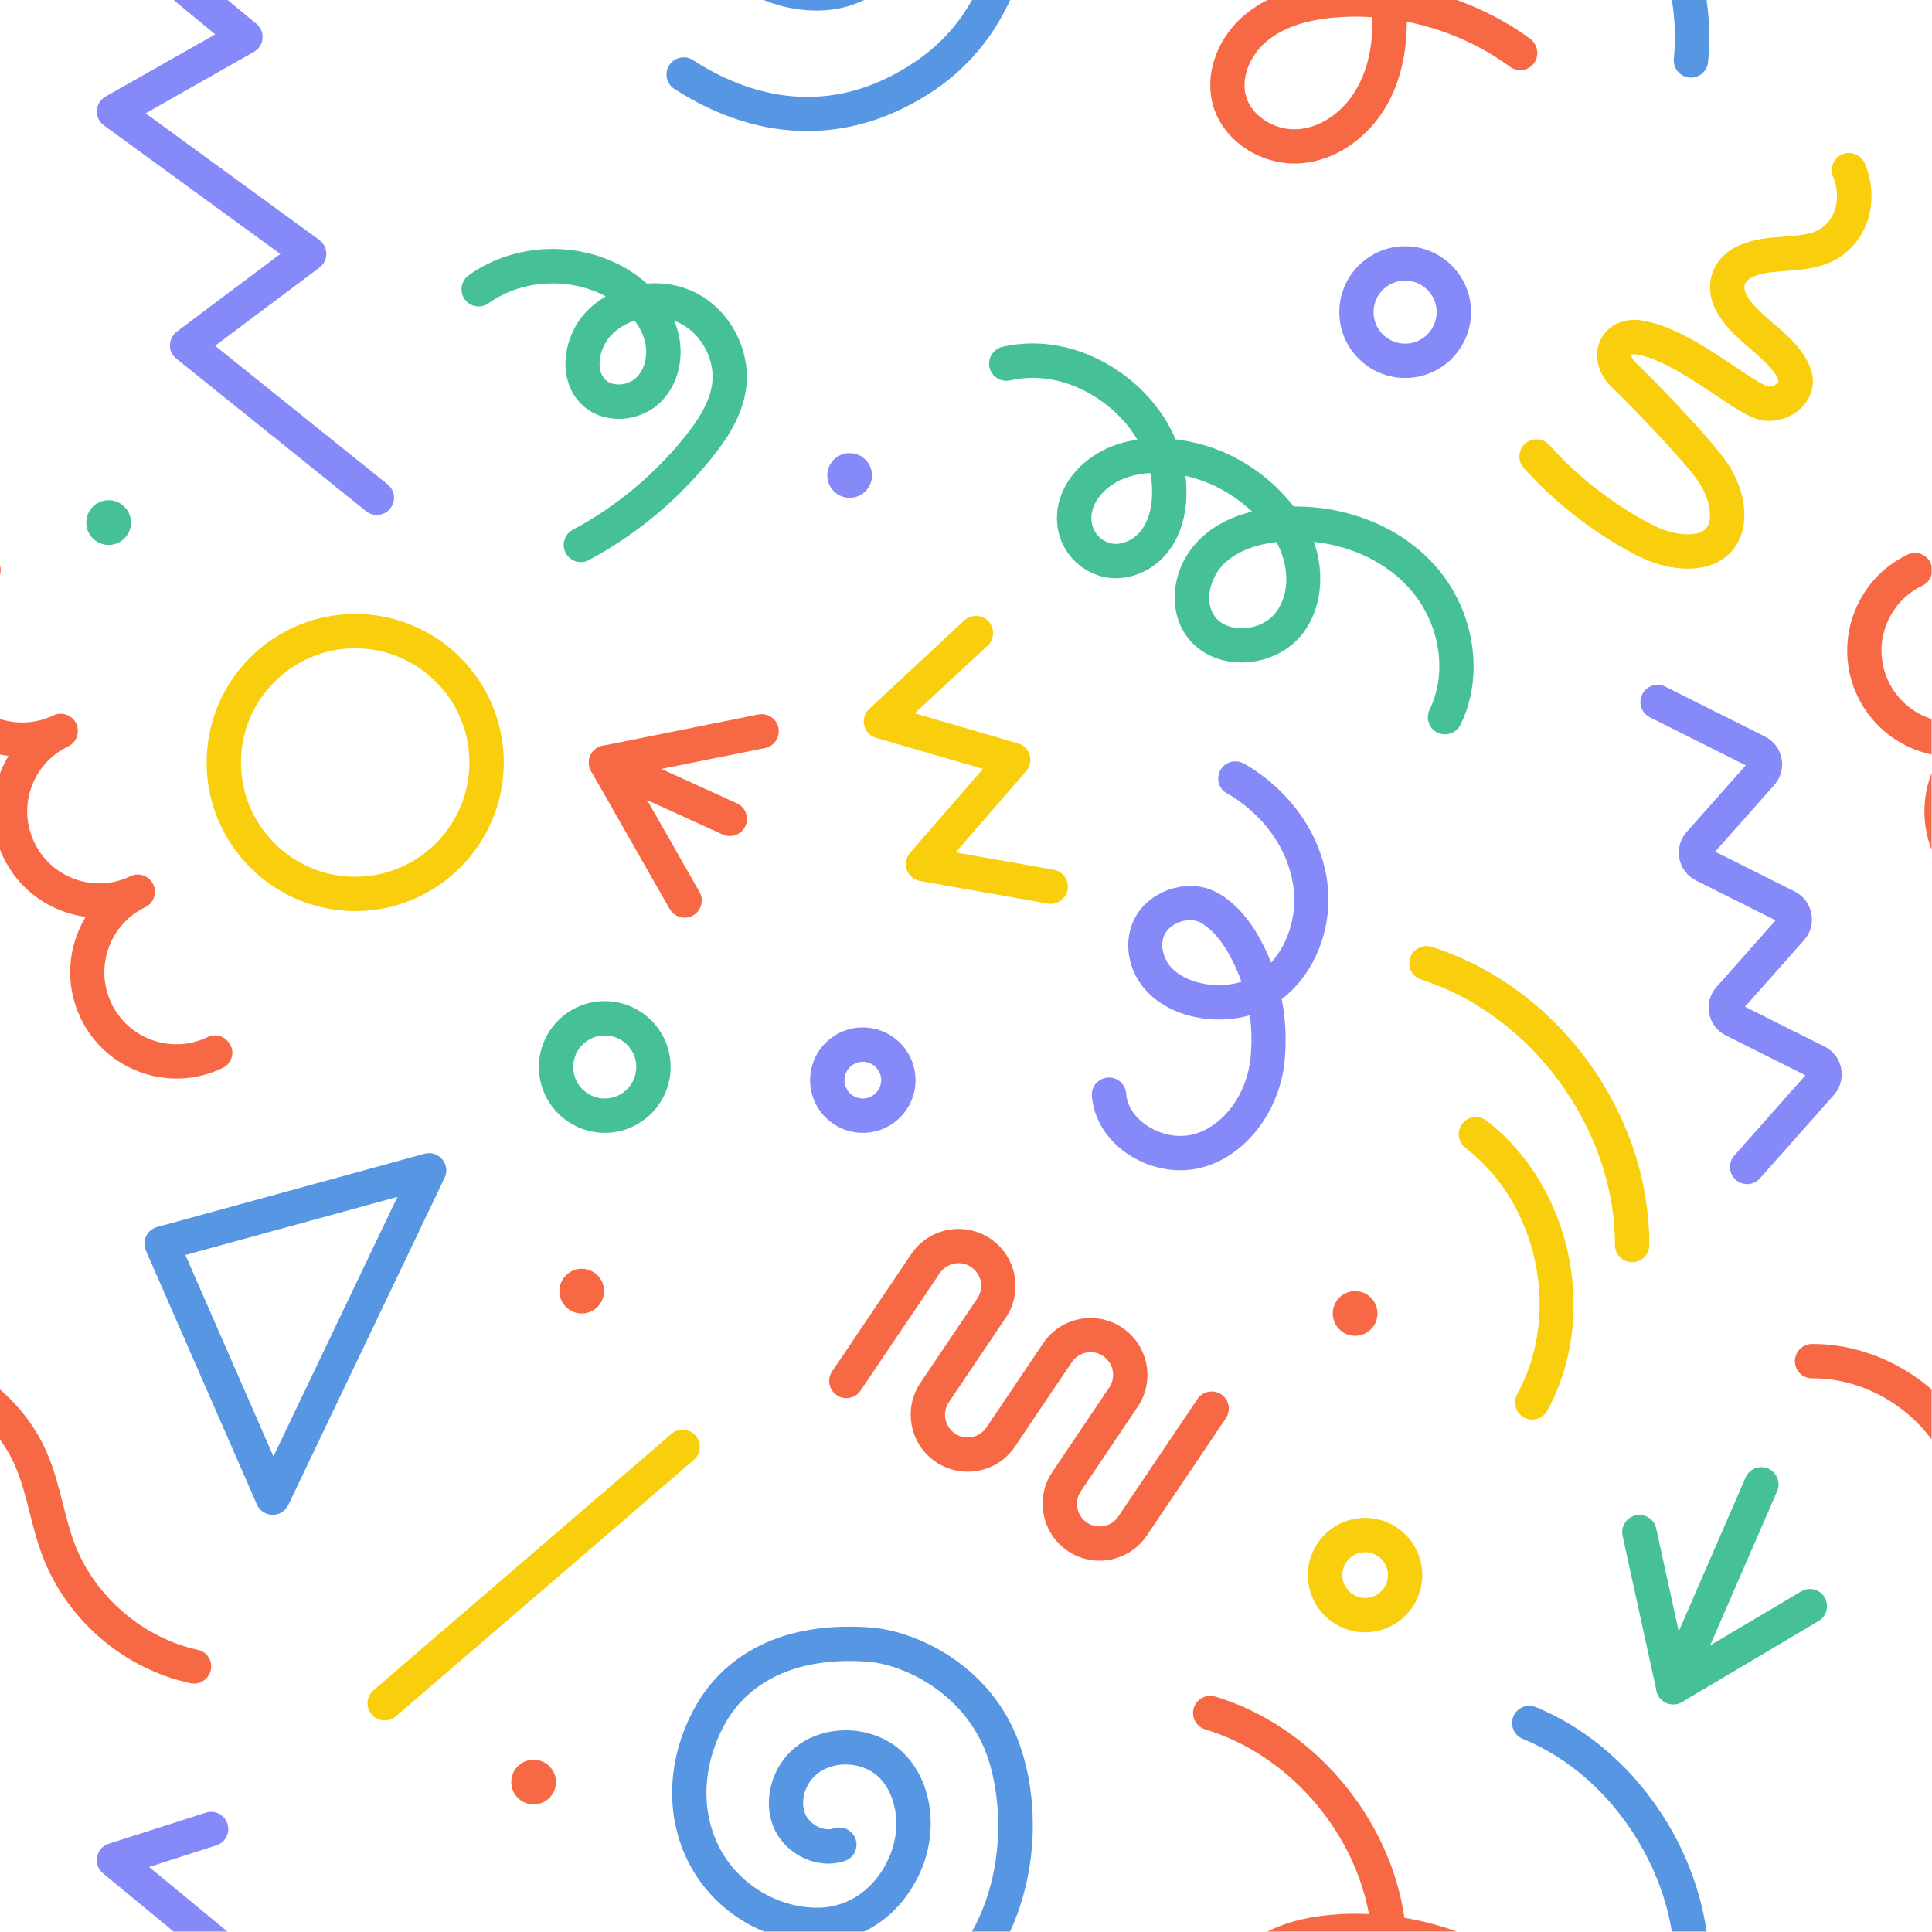 <?xml version="1.0" encoding="UTF-8"?>
<!DOCTYPE svg PUBLIC '-//W3C//DTD SVG 1.0//EN'
          'http://www.w3.org/TR/2001/REC-SVG-20010904/DTD/svg10.dtd'>
<svg height="227.3" preserveAspectRatio="xMidYMid meet" version="1.0" viewBox="0.0 0.0 227.3 227.3" width="227.3" xmlns="http://www.w3.org/2000/svg" xmlns:xlink="http://www.w3.org/1999/xlink" zoomAndPan="magnify"
><g
  ><g id="change1_6"
    ><path d="M59.27,89.71c0,9.64-7.84,17.48-17.48,17.48s-17.48-7.84-17.48-17.48s7.84-17.48,17.48-17.48 S59.27,80.07,59.27,89.71z M28.35,89.71c0,7.41,6.03,13.44,13.44,13.44c7.41,0,13.44-6.03,13.44-13.44 c0-7.41-6.03-13.44-13.44-13.44C34.38,76.27,28.35,82.3,28.35,89.71z" fill="#f8ce0d"
    /></g
    ><g id="change1_2"
    ><path d="M82.33,170.23c0,0.57-0.24,1.13-0.7,1.53l-35.05,30.16c-0.85,0.73-2.12,0.63-2.85-0.21 c-0.73-0.85-0.63-2.12,0.21-2.85l35.05-30.16c0.85-0.73,2.12-0.63,2.85,0.21C82.17,169.29,82.33,169.76,82.33,170.23z" fill="#f8ce0d"
    /></g
    ><g id="change2_2"
    ><path d="M52.51,137.69c0,0.3-0.06,0.59-0.2,0.87l-18.4,38.51c-0.34,0.71-1.07,1.16-1.86,1.15 c-0.79-0.01-1.5-0.49-1.82-1.21l-13.07-29.89c-0.23-0.54-0.22-1.15,0.03-1.68c0.25-0.53,0.72-0.92,1.29-1.08l31.46-8.62 c0.76-0.21,1.58,0.05,2.08,0.65C52.35,136.77,52.51,137.23,52.51,137.69z M32.17,171.35l14.59-30.54l-24.95,6.84L32.17,171.35z" fill="#5796e2"
    /></g
    ><g id="change1_1"
    ><path d="M125.64,104.31c0,0.12-0.01,0.23-0.03,0.35c-0.19,1.1-1.24,1.83-2.34,1.64l-15.03-2.65 c-0.72-0.13-1.31-0.63-1.55-1.31c-0.25-0.69-0.1-1.45,0.38-2l8.57-9.88l-12.56-3.65c-0.7-0.2-1.23-0.77-1.4-1.47 c-0.17-0.71,0.06-1.45,0.59-1.95L113.45,73c0.82-0.76,2.1-0.71,2.85,0.11c0.76,0.82,0.71,2.1-0.11,2.85l-8.58,7.96l12.16,3.54 c0.66,0.19,1.18,0.71,1.37,1.37c0.19,0.66,0.04,1.37-0.41,1.89l-8.3,9.57l11.52,2.03C124.95,102.49,125.64,103.35,125.64,104.31z" fill="#f8ce0d"
    /></g
    ><g id="change3_5"
    ><path d="M68.44,149.27c1.45,0,2.63,1.18,2.63,2.63c0,1.45-1.18,2.63-2.63,2.63c-1.45,0-2.63-1.18-2.63-2.63 C65.82,150.45,66.99,149.27,68.44,149.27z" fill="#f76945"
    /></g
    ><g id="change4_4"
    ><circle cx="12.78" cy="61.48" fill="#46c195" r="2.63"
    /></g
    ><g id="change3_6"
    ><path d="M159.43,151.9c1.45,0,2.63,1.18,2.63,2.63c0,1.45-1.18,2.63-2.63,2.63c-1.45,0-2.63-1.18-2.63-2.63 C156.8,153.07,157.98,151.9,159.43,151.9z" fill="#f76945"
    /></g
    ><g id="change5_5"
    ><path d="M99.96,53.31c1.45,0,2.63,1.18,2.63,2.63s-1.18,2.63-2.63,2.63c-1.45,0-2.63-1.18-2.63-2.63 S98.51,53.31,99.96,53.31z" fill="#858af8"
    /></g
    ><g id="change3_7"
    ><circle cx="62.78" cy="209.66" fill="#f76945" r="2.63"
    /></g
    ><g id="change1_3"
    ><path d="M167.33,185.31c0,3.71-3.02,6.73-6.73,6.73c-3.71,0-6.73-3.02-6.73-6.73c0-3.71,3.02-6.73,6.73-6.73 C164.32,178.58,167.33,181.6,167.33,185.31z M157.92,185.31c0,1.48,1.21,2.69,2.69,2.69c1.48,0,2.69-1.21,2.69-2.69 c0-1.48-1.21-2.69-2.69-2.69C159.12,182.62,157.92,183.82,157.92,185.31z" fill="#f8ce0d"
    /></g
    ><g id="change4_6"
    ><path d="M87.87,44.33c0,0.44-0.03,0.87-0.08,1.3c-0.43,3.35-2.36,6.14-4,8.18c-3.93,4.93-8.94,9.1-14.5,12.08 c-0.98,0.53-2.21,0.16-2.73-0.83c-0.53-0.99-0.15-2.21,0.83-2.73c5.08-2.71,9.66-6.53,13.25-11.03c1.31-1.64,2.84-3.82,3.15-6.18 c0.37-2.85-1.31-5.91-3.89-7.14c-0.19-0.09-0.38-0.17-0.58-0.24c0.15,0.35,0.28,0.72,0.39,1.1c0.88,3.04,0.13,6.34-1.91,8.39 c-2.41,2.43-6.43,2.75-8.95,0.72c-1.36-1.09-2.18-2.74-2.31-4.62c-0.15-2.37,0.78-4.91,2.44-6.66c0.68-0.71,1.45-1.31,2.29-1.8 c-4.22-2.28-9.89-2.01-13.77,0.8c-0.9,0.65-2.17,0.45-2.82-0.45c-0.65-0.9-0.45-2.17,0.45-2.82c5.72-4.14,14.03-4.15,19.75-0.02 c0.39,0.28,0.8,0.61,1.22,0.98c1.89-0.16,3.82,0.16,5.54,0.98C85.39,36.12,87.87,40.19,87.87,44.33z M70.54,42.8 c0,0.08,0,0.17,0.01,0.25c0.05,0.77,0.32,1.35,0.81,1.74c0.92,0.73,2.61,0.54,3.56-0.42c1.01-1.02,1.37-2.79,0.9-4.42 c-0.22-0.76-0.61-1.51-1.15-2.23c-1.05,0.35-2.02,0.93-2.77,1.72C71.06,40.32,70.54,41.63,70.54,42.8z" fill="#46c195"
    /></g
    ><g
    ><g id="change1_5"
      ><path d="M185.13,153.51c0,4.33-1,8.64-3.1,12.46c-0.54,0.98-1.77,1.33-2.74,0.79c-0.98-0.54-1.33-1.77-0.79-2.74 c5.2-9.43,2.46-22.43-6.09-28.98c-0.89-0.68-1.05-1.95-0.38-2.83c0.68-0.89,1.95-1.06,2.83-0.38 C181.47,136.9,185.13,145.24,185.13,153.51z" fill="#f8ce0d"
      /></g
      ><g id="change1_7"
      ><path d="M194.04,146.42c0,0.02,0,0.04,0,0.06c0,1.12-0.91,2.02-2.02,2.02c-1.11,0-2.02-0.91-2.02-2.02 c0-0.02,0-0.04,0-0.05c0-13.64-9.79-27.04-22.79-31.18c-1.06-0.34-1.65-1.47-1.31-2.54c0.34-1.06,1.47-1.65,2.54-1.31 C183.28,116.12,194.04,130.84,194.04,146.42z" fill="#f8ce0d"
      /></g
    ></g
    ><g id="change5_2"
    ><path d="M156.29,105.82c0,4.62-2.05,9.09-5.49,11.73c0.45,2.31,0.57,4.69,0.35,7.14c-0.54,5.93-4.43,11.11-9.46,12.59 c-2.99,0.88-6.41,0.29-9.13-1.59c-2.4-1.65-3.89-4.11-4.1-6.74c-0.1-1.12,0.74-2.08,1.86-2.17c1.11-0.09,2.08,0.74,2.17,1.86 c0.15,1.94,1.55,3.17,2.37,3.73c1.71,1.18,3.89,1.57,5.7,1.04c3.49-1.03,6.19-4.76,6.58-9.08c0.15-1.67,0.12-3.3-0.1-4.88 c-2.06,0.59-4.35,0.67-6.55,0.18c-2.93-0.65-5.26-2.17-6.56-4.29c-1.85-3.01-1.52-6.7,0.8-8.96c2.19-2.13,5.64-2.76,8.2-1.5 c1.9,0.93,3.7,2.77,5.07,5.16c0.6,1.05,1.12,2.12,1.55,3.21c2.19-2.42,3.2-6.1,2.5-9.64c-1.39-7-7.56-10.19-7.62-10.22 c-1-0.5-1.39-1.72-0.89-2.71c0.5-1,1.72-1.39,2.71-0.89c0.32,0.16,7.99,4.13,9.76,13.04 C156.19,103.81,156.29,104.82,156.29,105.82z M136.74,111.17c0,0.8,0.31,1.57,0.6,2.05c0.71,1.16,2.17,2.05,3.99,2.46 c1.59,0.35,3.27,0.28,4.73-0.17c-0.42-1.19-0.95-2.35-1.6-3.48c-0.96-1.68-2.18-2.97-3.34-3.54c-0.92-0.45-2.51-0.28-3.6,0.77 C136.94,109.84,136.74,110.52,136.74,111.17z" fill="#858af8"
    /></g
    ><g id="change1_4"
    ><path d="M220.18,23.07c0,1.31-0.27,2.6-0.81,3.76c-0.96,2.09-2.69,3.64-4.86,4.35c-1.43,0.47-2.91,0.58-4.35,0.69 c-1.57,0.12-3.05,0.23-4.12,0.8c-0.34,0.18-0.76,0.51-0.81,1c-0.13,1.33,1.9,3.09,3.53,4.48l0.29,0.25 c1.6,1.38,5.85,5.04,3.59,8.68c-1.02,1.64-3.04,2.61-5.03,2.42c-1.42-0.14-2.96-1.13-5.78-3.02c-2.9-1.94-6.51-4.36-9.35-4.79 c-0.34-0.05-0.5,0.02-0.53,0.04c-0.04,0.07-0.01,0.48,0.52,0.97c1.21,1.12,8.6,8.6,10.74,11.77c2.17,3.22,2.63,6.94,1.18,9.47 c-0.69,1.21-2.45,3.19-6.49,2.94c-1.82-0.11-3.73-0.69-5.68-1.72c-4.83-2.55-9.31-6.05-12.95-10.11 c-0.74-0.83-0.67-2.11,0.16-2.85c0.83-0.74,2.11-0.67,2.85,0.16c3.32,3.71,7.41,6.9,11.82,9.23c1.42,0.75,2.82,1.19,4.05,1.26 c1.41,0.09,2.33-0.22,2.73-0.92c0.65-1.14,0.21-3.38-1.02-5.21c-1.81-2.69-8.76-9.79-10.13-11.06c-1.74-1.61-2.3-3.85-1.41-5.69 c0.82-1.7,2.69-2.59,4.77-2.28c3.74,0.56,7.77,3.26,11,5.43c1.41,0.95,3.34,2.24,3.95,2.36c0.5,0.05,1.02-0.28,1.18-0.53 c0.01-0.01,0.35-0.78-2.8-3.49l-0.29-0.25c-2.33-2-5.22-4.5-4.92-7.92c0.16-1.75,1.22-3.27,2.91-4.18 c1.83-0.98,3.91-1.14,5.74-1.27c1.25-0.09,2.42-0.18,3.38-0.49c1.4-0.46,2.11-1.45,2.45-2.2c0.59-1.29,0.58-2.88-0.03-4.36 c-0.43-1.03,0.07-2.21,1.1-2.64c1.03-0.42,2.21,0.07,2.64,1.1C219.93,20.49,220.18,21.79,220.18,23.07z" fill="#f8ce0d"
    /></g
    ><g id="change4_2"
    ><path d="M78.9,125.53c0,4.27-3.48,7.75-7.75,7.75c-4.27,0-7.75-3.48-7.75-7.75c0-4.27,3.48-7.75,7.75-7.75 C75.42,117.78,78.9,121.25,78.9,125.53z M67.44,125.53c0,2.05,1.66,3.71,3.71,3.71c2.05,0,3.71-1.66,3.71-3.71 c0-2.05-1.66-3.71-3.71-3.71C69.1,121.82,67.44,123.48,67.44,125.53z" fill="#46c195"
    /></g
    ><g id="change5_3"
    ><path d="M173.07,36.72c0,4.27-3.48,7.75-7.75,7.75c-4.27,0-7.75-3.48-7.75-7.75c0-4.27,3.48-7.75,7.75-7.75 C169.59,28.97,173.07,32.44,173.07,36.72z M161.6,36.72c0,2.05,1.66,3.71,3.71,3.71c2.05,0,3.71-1.66,3.71-3.71 c0-2.05-1.66-3.71-3.71-3.71C163.27,33.01,161.6,34.67,161.6,36.72z" fill="#858af8"
    /></g
    ><g id="change5_6"
    ><path d="M107.71,127.08c0,3.42-2.78,6.2-6.2,6.2c-3.42,0-6.2-2.78-6.2-6.2c0-3.42,2.78-6.2,6.2-6.2 C104.93,120.88,107.71,123.66,107.71,127.08z M99.35,127.08c0,1.19,0.97,2.16,2.16,2.16c1.19,0,2.16-0.97,2.16-2.16 c0-1.19-0.97-2.16-2.16-2.16C100.32,124.92,99.35,125.89,99.35,127.08z" fill="#858af8"
    /></g
    ><g id="change5_7"
    ><path d="M216.67,126.41c0,0.89-0.32,1.74-0.92,2.42l-8.69,9.8c-0.74,0.84-2.02,0.91-2.85,0.17 c-0.83-0.74-0.91-2.02-0.17-2.85l8.37-9.44l-9.36-4.69c-1.03-0.51-1.74-1.46-1.96-2.58c-0.22-1.13,0.09-2.27,0.86-3.12l6.95-7.84 l-9.36-4.69c-1.03-0.51-1.74-1.46-1.96-2.58c-0.22-1.13,0.09-2.27,0.86-3.13l6.95-7.84l-11.28-5.65c-1-0.5-1.4-1.71-0.9-2.71 c0.5-1,1.71-1.4,2.71-0.9l11.72,5.87c1.03,0.51,1.74,1.45,1.96,2.58c0.22,1.13-0.09,2.27-0.86,3.13l-6.95,7.84l9.36,4.69 c1.03,0.51,1.74,1.46,1.96,2.58c0.22,1.13-0.1,2.27-0.86,3.13l-6.95,7.84l9.36,4.69c1.03,0.51,1.74,1.46,1.96,2.58 C216.65,125.94,216.67,126.18,216.67,126.41z" fill="#858af8"
    /></g
    ><g id="change3_11"
    ><path d="M144.57,165.72c0,0.39-0.11,0.78-0.34,1.13l-9.31,13.81c-2.07,3.06-6.24,3.88-9.3,1.81 c-3.06-2.07-3.88-6.24-1.81-9.3l6.69-9.93c0.4-0.59,0.54-1.3,0.41-2c-0.14-0.7-0.54-1.3-1.12-1.7c-1.22-0.82-2.87-0.5-3.69,0.72 l-6.69,9.93c-1,1.48-2.52,2.49-4.28,2.83c-1.76,0.34-3.54-0.02-5.03-1.02c-1.48-1-2.49-2.52-2.83-4.28 c-0.34-1.76,0.02-3.54,1.02-5.03l6.69-9.93c0.82-1.22,0.5-2.87-0.72-3.69c-0.59-0.4-1.3-0.54-2-0.4c-0.7,0.14-1.3,0.54-1.7,1.12 l-9.31,13.81c-0.62,0.93-1.88,1.17-2.8,0.55c-0.93-0.62-1.17-1.88-0.55-2.8l9.31-13.81c1-1.48,2.52-2.49,4.28-2.83 c1.76-0.34,3.54,0.02,5.03,1.02c3.06,2.07,3.88,6.24,1.81,9.3l-6.69,9.93c-0.4,0.59-0.54,1.3-0.41,2c0.14,0.7,0.54,1.3,1.12,1.7 c0.59,0.4,1.3,0.54,2,0.41c0.7-0.14,1.3-0.54,1.7-1.12l6.69-9.93c2.07-3.06,6.24-3.88,9.3-1.81c3.06,2.07,3.88,6.24,1.81,9.3 l-6.69,9.93c-0.82,1.22-0.5,2.87,0.72,3.69c1.22,0.82,2.87,0.5,3.69-0.72l9.31-13.81c0.62-0.93,1.88-1.17,2.8-0.55 C144.26,164.43,144.57,165.07,144.57,165.72z" fill="#f76945"
    /></g
    ><g
    ><g id="change3_4"
      ><path d="M91.62,86.03c0,0.94-0.66,1.79-1.62,1.98l-15.57,3.13l7.87,13.8c0.55,0.97,0.22,2.2-0.75,2.76 c-0.97,0.55-2.2,0.22-2.76-0.75l-9.25-16.23c-0.32-0.56-0.35-1.25-0.08-1.84c0.27-0.59,0.8-1.02,1.44-1.14l18.31-3.68 c1.09-0.22,2.16,0.49,2.38,1.58C91.6,85.77,91.62,85.9,91.62,86.03z" fill="#f76945"
      /></g
      ><g id="change3_3"
      ><path d="M87.88,96.34c0,0.28-0.06,0.56-0.18,0.84c-0.46,1.02-1.66,1.46-2.67,1l-14.57-6.63 c-1.02-0.46-1.47-1.66-1-2.67c0.46-1.02,1.66-1.46,2.67-1l14.57,6.63C87.44,94.84,87.88,95.58,87.88,96.34z" fill="#f76945"
      /></g
    ></g
    ><g
    ><g id="change4_3"
      ><path d="M214.95,188.97c0,0.69-0.35,1.36-0.99,1.74l-16.06,9.53c-0.56,0.33-1.24,0.37-1.84,0.12 c-0.6-0.26-1.03-0.79-1.17-1.42l-3.99-18.25c-0.24-1.09,0.45-2.17,1.54-2.41c1.09-0.24,2.17,0.45,2.41,1.54l3.4,15.51l13.66-8.1 c0.96-0.57,2.2-0.25,2.77,0.71C214.86,188.26,214.95,188.62,214.95,188.97z" fill="#46c195"
      /></g
      ><g id="change4_1"
      ><path d="M209.25,174.64c0,0.27-0.05,0.54-0.17,0.8l-10.37,23.86c-0.44,1.02-1.63,1.49-2.66,1.05 c-1.02-0.44-1.49-1.63-1.05-2.66l10.37-23.86c0.44-1.02,1.63-1.49,2.66-1.05C208.8,173.12,209.25,173.86,209.25,174.64z" fill="#46c195"
      /></g
    ></g
    ><g id="change4_5"
    ><path d="M173.37,78.41c0,2.39-0.5,4.75-1.55,6.86c-0.49,1-1.7,1.41-2.71,0.92c-1-0.49-1.41-1.7-0.92-2.71 c2.18-4.42,1.19-10.3-2.41-14.3c-2.72-3.03-6.76-4.95-11.2-5.43c1.35,3.81,0.88,8.05-1.42,10.92c-1.72,2.14-4.6,3.39-7.53,3.26 c-2.62-0.12-4.87-1.33-6.18-3.31c-2.17-3.29-1.45-8.09,1.68-11.16c1.58-1.55,3.67-2.65,6.16-3.28c-1.69-1.6-3.7-2.85-5.87-3.63 c-0.61-0.22-1.27-0.41-1.95-0.56c0.04,0.33,0.07,0.66,0.09,1c0.13,2.19-0.14,5.33-2.11,7.89c-2.05,2.67-5.5,3.81-8.39,2.77 c-2.5-0.9-4.28-3.07-4.64-5.68c-0.42-3.03,1.05-6.06,3.93-8.13c1.64-1.18,3.53-1.83,5.46-2.11c-0.96-1.63-2.29-3.11-3.94-4.34 c-3.38-2.52-7.39-3.48-11.02-2.64c-1.09,0.25-2.17-0.42-2.43-1.51c-0.25-1.08,0.42-2.17,1.51-2.43c4.79-1.12,10.03,0.1,14.36,3.34 c2.73,2.04,4.79,4.66,6.02,7.54c1.61,0.19,3.14,0.57,4.48,1.05c3.69,1.33,6.98,3.73,9.41,6.85c6.48-0.05,12.61,2.47,16.57,6.88 C171.78,69.8,173.37,74.16,173.37,78.41z M142.26,70.36c0,0.73,0.18,1.44,0.58,2.05c0.8,1.22,2.22,1.46,2.99,1.5 c1.64,0.08,3.28-0.61,4.19-1.75c1.91-2.39,1.54-5.89,0.16-8.39c-2.06,0.24-4.5,0.91-6.2,2.58 C142.98,67.34,142.26,68.89,142.26,70.36z M128.4,60.94c0,0.16,0.01,0.32,0.03,0.47c0.16,1.13,0.91,2.05,2,2.44 c1.22,0.43,2.86-0.18,3.82-1.44c0.95-1.23,1.4-3.07,1.28-5.19c-0.03-0.53-0.1-1.05-0.2-1.57c-1.71,0.11-3.34,0.55-4.62,1.47 C129.23,58.2,128.4,59.57,128.4,60.94z" fill="#46c195"
    /></g
    ><g
    ><defs
      ><g id="change6_1"
        ><path d="M0 0H227.25V227.25H0z" id="a" transform="matrix(0 -1 1 0 0 227.25)"
        /></g
      ></defs
      ><clipPath id="b"
      ><use overflow="visible" xlink:actuate="onLoad" xlink:href="#a" xlink:show="embed" xlink:type="simple"
      /></clipPath
      ><g clip-path="url(#b)" id="change5_4"
      ><path d="M46.36,58.57c0,0.44-0.15,0.89-0.45,1.26c-0.7,0.87-1.97,1.01-2.84,0.31L20.75,42.2 c-0.49-0.39-0.8-0.97-0.75-1.61c0.01-0.62,0.31-1.21,0.81-1.58l12.17-9.13L12.22,14.75c-0.55-0.4-0.87-1.06-0.83-1.75 c0.04-0.69,0.42-1.3,1.02-1.64l12.91-7.32L12.13-6.85c-0.57-0.47-0.84-1.22-0.7-1.94c0.14-0.73,0.66-1.32,1.37-1.54L24.23-14 c1.06-0.34,2.2,0.24,2.54,1.31c0.34,1.07-0.25,2.2-1.31,2.54l-7.91,2.54l12.61,10.4c0.51,0.42,0.79,1.07,0.73,1.73 c-0.06,0.66-0.44,1.25-1.02,1.58l-12.74,7.23l20.43,14.9c0.52,0.38,0.83,0.98,0.83,1.62c0.03,0.65-0.3,1.24-0.81,1.63l-12.27,9.2 l20.3,16.31C46.1,57.39,46.36,57.98,46.36,58.57z" fill="#858af8"
      /></g
      ><g clip-path="url(#b)" id="change5_1"
      ><path d="M46.36,285.82c0,0.44-0.15,0.89-0.45,1.26c-0.7,0.87-1.97,1.01-2.84,0.31l-22.32-17.94 c-0.49-0.39-0.8-0.98-0.75-1.61c0.01-0.62,0.31-1.21,0.81-1.58l12.17-9.13L12.22,242c-0.55-0.4-0.87-1.05-0.83-1.75 c0.04-0.68,0.42-1.3,1.02-1.64l12.91-7.32l-13.2-10.89c-0.57-0.47-0.84-1.21-0.7-1.94c0.14-0.73,0.66-1.32,1.37-1.54l11.43-3.66 c1.06-0.34,2.2,0.24,2.54,1.31c0.34,1.06-0.24,2.2-1.31,2.54l-7.91,2.54l12.61,10.4c0.51,0.42,0.79,1.07,0.73,1.73 c-0.06,0.66-0.44,1.25-1.02,1.58l-12.74,7.23l20.43,14.9c0.52,0.38,0.83,0.98,0.83,1.62c0.03,0.65-0.3,1.24-0.81,1.63l-12.27,9.2 l20.3,16.31C46.1,284.64,46.36,285.23,46.36,285.82z" fill="#858af8"
      /></g
      ><g clip-path="url(#b)" id="change2_5"
      ><path d="M121.51,214.72c0,8.49-3.46,17.6-11.47,23.06c-9.6,6.54-20.5,6.51-30.7-0.07c-0.94-0.61-1.21-1.86-0.6-2.79 c0.61-0.94,1.86-1.21,2.79-0.6c6.19,4,15.76,7.26,26.23,0.13c10.38-7.07,10.82-20.19,8.58-27.28 c-2.49-7.92-10.05-11.36-14.23-11.67c-10.63-0.78-15.07,4.19-16.77,7.22c-3.05,5.45-2.96,11.66,0.24,16.19 c2.46,3.49,6.74,5.66,10.88,5.53c3.52-0.11,6.57-2.32,8.14-5.9c1.74-3.96,0.59-7.91-1.37-9.61c-2.09-1.81-5.56-1.78-7.42,0.06 c-1.2,1.18-1.65,3.03-1.08,4.4c0.54,1.29,2.17,2.13,3.37,1.73c1.06-0.36,2.2,0.21,2.56,1.26c0.36,1.06-0.21,2.2-1.26,2.56 c-3.2,1.09-7.05-0.74-8.4-4c-1.19-2.88-0.38-6.51,1.98-8.83c3.34-3.29,9.25-3.4,12.91-0.24c3.65,3.17,4.67,9.18,2.42,14.29 c-2.22,5.04-6.6,8.15-11.71,8.31c-5.55,0.18-11.03-2.6-14.31-7.24c-4.11-5.82-4.29-13.67-0.46-20.49 c2.17-3.87,7.73-10.22,20.59-9.27c5.44,0.4,14.67,4.59,17.78,14.48C121.06,208.66,121.51,211.65,121.51,214.72z" fill="#5796e2"
      /></g
      ><g clip-path="url(#b)" id="change2_1"
      ><path d="M121.51-12.53c0,8.49-3.46,17.6-11.47,23.06c-9.6,6.54-20.5,6.51-30.7-0.07c-0.94-0.61-1.21-1.85-0.6-2.79 c0.61-0.94,1.86-1.21,2.79-0.6c6.19,4,15.76,7.26,26.23,0.13c10.38-7.07,10.82-20.19,8.58-27.28 c-2.49-7.92-10.05-11.36-14.23-11.67c-10.64-0.78-15.07,4.19-16.77,7.22c-3.05,5.45-2.96,11.65,0.24,16.19 c2.46,3.49,6.74,5.66,10.88,5.53c3.52-0.11,6.57-2.32,8.14-5.9c1.74-3.96,0.59-7.91-1.37-9.61c-2.09-1.81-5.56-1.78-7.43,0.06 c-1.2,1.18-1.65,3.03-1.08,4.4c0.54,1.29,2.17,2.13,3.37,1.73c1.06-0.36,2.2,0.21,2.56,1.26c0.36,1.06-0.21,2.2-1.26,2.56 c-3.2,1.09-7.05-0.74-8.4-4c-1.19-2.87-0.38-6.51,1.98-8.83c3.34-3.29,9.25-3.4,12.91-0.23c3.65,3.17,4.67,9.18,2.42,14.29 c-2.22,5.04-6.6,8.15-11.71,8.31c-5.55,0.18-11.03-2.6-14.31-7.23c-4.11-5.82-4.29-13.67-0.46-20.49 c2.17-3.87,7.73-10.22,20.59-9.27c5.44,0.4,14.67,4.59,17.78,14.48C121.06-18.59,121.51-15.6,121.51-12.53z" fill="#5796e2"
      /></g
      ><g clip-path="url(#b)" id="change2_3"
      ><path d="M201.1,231.64c0,0.98-0.05,1.96-0.15,2.93c-0.11,1.11-1.11,1.92-2.22,1.8c-1.11-0.11-1.91-1.11-1.8-2.22 c0.6-5.82-0.9-12.07-4.22-17.59c-3.32-5.52-8.13-9.77-13.56-11.98c-1.03-0.42-1.53-1.6-1.11-2.63c0.42-1.03,1.6-1.53,2.63-1.11 c6.23,2.53,11.73,7.38,15.5,13.64C199.4,219.84,201.1,225.83,201.1,231.64z" fill="#5796e2"
      /></g
      ><g clip-path="url(#b)" id="change2_4"
      ><path d="M201.1,4.39c0,0.98-0.05,1.96-0.15,2.93c-0.11,1.11-1.11,1.92-2.22,1.8c-1.11-0.11-1.91-1.11-1.8-2.22 c0.6-5.82-0.9-12.07-4.22-17.59c-3.32-5.52-8.13-9.77-13.56-11.98c-1.03-0.42-1.53-1.6-1.11-2.63c0.42-1.03,1.6-1.53,2.63-1.11 c6.23,2.53,11.73,7.37,15.5,13.64C199.4-7.41,201.1-1.42,201.1,4.39z" fill="#5796e2"
      /></g
      ><g clip-path="url(#b)" id="change3_9"
      ><path d="M180.87,233.49c0,0.42-0.13,0.83-0.39,1.19c-0.66,0.9-1.92,1.09-2.82,0.43c-3.57-2.62-7.77-4.44-12.15-5.31 c0,3.69-0.76,6.94-2.26,9.66c-2.18,3.95-6.03,6.63-10.05,6.99c-4.69,0.42-9.3-2.57-10.49-6.82c-1.06-3.77,0.56-8.14,4.03-10.87 c2.6-2.05,5.99-3.2,10.38-3.52c1.31-0.1,2.62-0.11,3.94-0.05c-1.85-9.94-9.56-18.8-19.26-21.72c-1.07-0.32-1.67-1.45-1.35-2.52 c0.32-1.07,1.45-1.67,2.52-1.35c11.48,3.45,20.54,14.18,22.26,26.03c5.34,0.9,10.5,3.03,14.84,6.21 C180.58,232.26,180.87,232.87,180.87,233.49z" fill="#f76945"
      /></g
      ><g clip-path="url(#b)" id="change3_10"
      ><path d="M180.87,6.24c0,0.42-0.13,0.83-0.39,1.19c-0.66,0.9-1.92,1.09-2.82,0.43c-3.57-2.62-7.77-4.44-12.15-5.31 c0,3.69-0.76,6.94-2.26,9.66c-2.18,3.95-6.03,6.63-10.05,6.99c-4.69,0.42-9.3-2.57-10.49-6.82c-1.06-3.77,0.56-8.14,4.03-10.87 c2.6-2.05,5.99-3.2,10.38-3.52c1.31-0.09,2.62-0.11,3.94-0.05c-1.85-9.94-9.56-18.8-19.26-21.72c-1.07-0.32-1.68-1.44-1.35-2.52 c0.32-1.07,1.45-1.67,2.52-1.35c11.48,3.45,20.54,14.18,22.26,26.03c5.34,0.9,10.5,3.03,14.84,6.21 C180.58,5.01,180.87,5.62,180.87,6.24z M146.42,10.04c0,0.43,0.05,0.86,0.17,1.27c0.67,2.39,3.47,4.13,6.24,3.88 c2.7-0.24,5.34-2.13,6.87-4.92c1.24-2.25,1.84-5.03,1.76-8.25c-1.36-0.09-2.71-0.09-4.06,0.01c-3.55,0.26-6.23,1.13-8.17,2.66 C147.46,6.08,146.42,8.14,146.42,10.04z" fill="#f76945"
      /></g
      ><g clip-path="url(#b)" id="change3_8"
      ><path d="M24.85,196.05c0,0.14-0.01,0.29-0.05,0.43c-0.24,1.09-1.31,1.78-2.4,1.55c-7.83-1.7-14.48-7.39-17.36-14.87 c-0.67-1.73-1.12-3.5-1.55-5.21c-0.49-1.91-0.95-3.72-1.67-5.4c-2.64-6.16-9.17-10.43-15.87-10.38 c-1.12,0.01-2.03-0.89-2.03-2.01c0,0,0-0.01,0-0.01c0-1.11,0.9-2.01,2.01-2.02c8.28-0.05,16.34,5.22,19.61,12.83 c0.85,1.98,1.37,4.02,1.87,6c0.43,1.67,0.83,3.25,1.41,4.76c2.36,6.13,8.03,10.99,14.44,12.38 C24.2,194.28,24.85,195.12,24.85,196.05z" fill="#f76945"
      /></g
      ><g clip-path="url(#b)" id="change3_12"
      ><path d="M252.1,196.05c0,0.14-0.01,0.29-0.05,0.43c-0.24,1.09-1.31,1.78-2.4,1.55c-7.83-1.7-14.48-7.39-17.36-14.87 c-0.66-1.73-1.12-3.5-1.55-5.22c-0.49-1.91-0.95-3.72-1.67-5.4c-2.64-6.16-9.17-10.43-15.87-10.38 c-1.12,0.01-2.03-0.89-2.03-2.01c0,0,0-0.01,0-0.01c0-1.11,0.9-2.01,2.01-2.02c8.28-0.05,16.34,5.22,19.61,12.83 c0.85,1.98,1.37,4.02,1.87,6c0.43,1.67,0.83,3.25,1.41,4.76c2.36,6.13,8.03,10.99,14.44,12.38 C251.45,194.28,252.1,195.12,252.1,196.05z" fill="#f76945"
      /></g
      ><g clip-path="url(#b)" id="change3_1"
      ><path d="M27.34,123.83c0,0.75-0.42,1.47-1.15,1.82c-3.01,1.45-6.41,1.64-9.56,0.53c-3.15-1.11-5.69-3.38-7.14-6.39 c-1.9-3.95-1.53-8.42,0.59-11.92c-0.86-0.11-1.71-0.31-2.54-0.61c-3.15-1.11-5.69-3.38-7.14-6.39c-1.9-3.96-1.53-8.43,0.6-11.93 c-4.06-0.53-7.78-3.03-9.68-6.99c-2.99-6.22-0.36-13.71,5.86-16.7c1.01-0.48,2.21-0.06,2.7,0.95c0.48,1.01,0.06,2.21-0.95,2.7 c-2.04,0.98-3.58,2.7-4.33,4.83c-0.75,2.13-0.62,4.43,0.36,6.47c2.02,4.21,7.1,5.99,11.31,3.97c0.28-0.14,0.58-0.2,0.87-0.2 c0.75,0,1.48,0.42,1.82,1.15c0.48,1.01,0.06,2.21-0.95,2.7c-2.04,0.98-3.58,2.7-4.33,4.83c-0.75,2.13-0.62,4.43,0.36,6.47 c0.98,2.04,2.7,3.58,4.83,4.33c2.14,0.75,4.43,0.62,6.47-0.36c0.28-0.14,0.58-0.2,0.87-0.2c0.75,0,1.48,0.42,1.82,1.15 c0.48,1.01,0.06,2.21-0.95,2.7c-4.21,2.02-5.99,7.1-3.97,11.31c0.98,2.04,2.7,3.58,4.83,4.33c2.14,0.75,4.43,0.62,6.47-0.36 c1.01-0.48,2.21-0.06,2.7,0.95C27.28,123.24,27.34,123.54,27.34,123.83z" fill="#f76945"
      /></g
      ><g clip-path="url(#b)" id="change3_2"
      ><path d="M254.59,123.83c0,0.75-0.42,1.47-1.15,1.82c-6.22,2.99-13.71,0.36-16.7-5.86c-1.9-3.95-1.53-8.42,0.59-11.92 c-0.86-0.11-1.71-0.31-2.54-0.61c-3.15-1.11-5.69-3.38-7.14-6.39c-1.45-3.01-1.63-6.41-0.53-9.56c0.29-0.83,0.67-1.63,1.12-2.37 c-4.06-0.53-7.78-3.03-9.68-6.99c-2.99-6.22-0.36-13.71,5.86-16.7c1.01-0.48,2.21-0.06,2.7,0.95c0.48,1.01,0.06,2.21-0.95,2.7 c-2.04,0.98-3.58,2.7-4.33,4.83c-0.75,2.13-0.62,4.43,0.36,6.47c2.02,4.21,7.1,5.99,11.31,3.97c0.28-0.14,0.58-0.2,0.87-0.2 c0.75,0,1.47,0.42,1.82,1.15c0.48,1.01,0.06,2.21-0.95,2.7c-2.04,0.98-3.58,2.7-4.33,4.83c-0.75,2.14-0.62,4.44,0.36,6.47 c0.98,2.04,2.7,3.58,4.83,4.33c2.14,0.75,4.43,0.62,6.47-0.36c0.28-0.14,0.58-0.2,0.87-0.2c0.75,0,1.47,0.42,1.82,1.15 c0.48,1,0.06,2.21-0.95,2.7c-4.21,2.02-5.99,7.1-3.97,11.31c2.02,4.21,7.1,5.99,11.31,3.97c1.01-0.48,2.21-0.06,2.7,0.95 C254.53,123.24,254.59,123.54,254.59,123.83z" fill="#f76945"
      /></g
    ></g
  ></g
></svg
>
